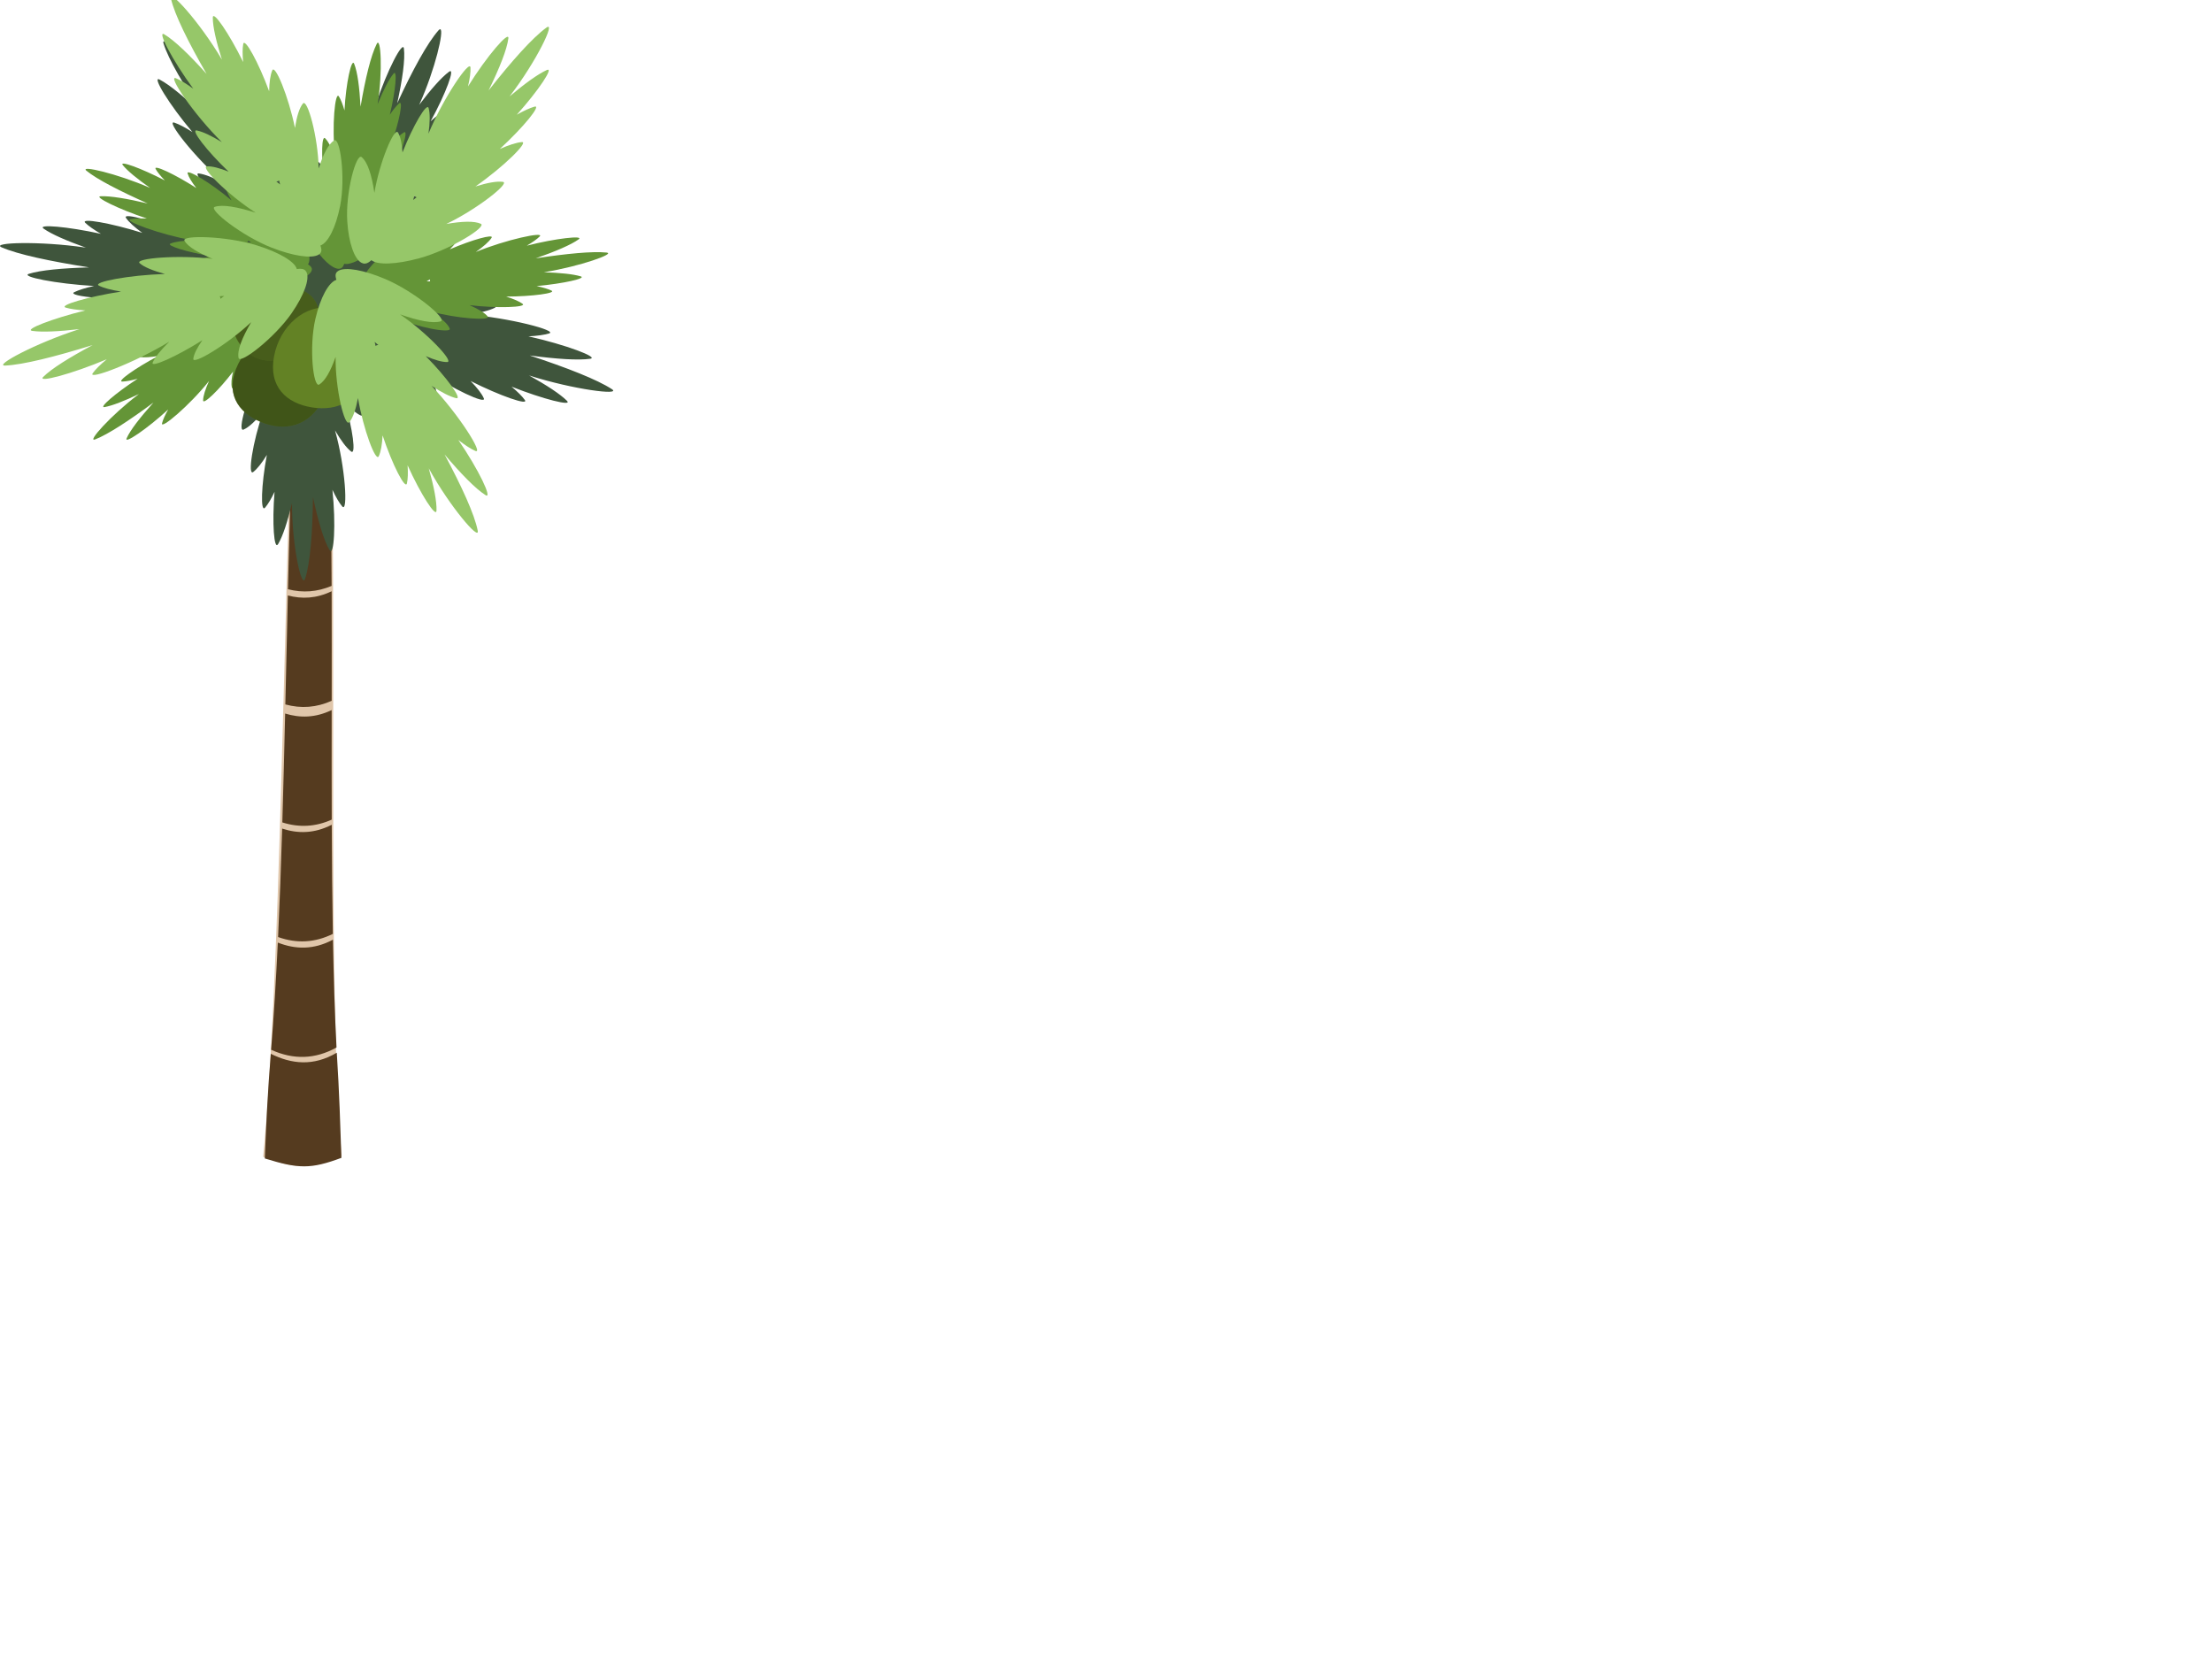 <?xml version="1.0"?><svg width="640" height="480" xmlns="http://www.w3.org/2000/svg" xmlns:xlink="http://www.w3.org/1999/xlink">
 <title>Palm tree</title>
 <defs>
  <linearGradient id="linearGradient3049">
   <stop stop-color="#638225" id="stop3051" offset="0"/>
   <stop stop-color="#bad681" id="stop3053" offset="1"/>
  </linearGradient>
  <linearGradient id="linearGradient2998">
   <stop stop-color="#be894f" id="stop3000" offset="0"/>
   <stop stop-color="#553b1f" id="stop3002" offset="1"/>
  </linearGradient>
  <filter id="filter3036">
   <feGaussianBlur id="feGaussianBlur3038" stdDeviation="1.596"/>
  </filter>
  <linearGradient y2="1.165" x2="4.859" y1="1.165" x1="4.741" gradientTransform="translate(-419.213,-67.68)" id="linearGradient3044" xlink:href="#linearGradient2998"/>
  <linearGradient gradientTransform="matrix(0.419,6.6016979e-2,-7.2698203e-2,0.38,153.281,-110.761)" y2="14.898" x2="1.614" y1="14.898" x1="-0.504" id="linearGradient3055" xlink:href="#linearGradient3049"/>
  <linearGradient y2="19.239" x2="2.14" y1="19.239" x1="-0.135" gradientTransform="matrix(0.193,0.255,-0.281,0.175,302.154,-42.211)" id="linearGradient3059" xlink:href="#linearGradient3049"/>
  <linearGradient y2="14.231" x2="1.866" y1="14.231" x1="-0.073" gradientTransform="matrix(0.387,0.159,-0.176,0.352,206.648,-107.485)" id="linearGradient3063" xlink:href="#linearGradient3049"/>
 </defs>
 <g>
  <title>Layer 1</title>
  <g id="layer1">
   <g id="g3040">
    <path fill="#e0c6aa" fill-rule="nonzero" stroke-linecap="round" stroke-linejoin="round" stroke-miterlimit="4" stroke-dashoffset="0" filter="url(#filter3036)" d="m85.065,99.939l10.267,0c2.529,77.52 -0.825,184.768 3.51,234.496c-11.401,3.728 -12.797,3.839 -22.712,0.284c4.955,-50.63 5.881,-153.931 8.936,-234.779z" id="rect2956"/>
    <path fill="url(#linearGradient3044)" fill-rule="nonzero" stroke-linecap="round" stroke-linejoin="round" stroke-miterlimit="4" stroke-dashoffset="0" id="path2993" d="m95.949,171.066c-4.412,2.125 -8.61,2.298 -12.668,1.214c-0.246,10.465 -0.483,21.005 -0.723,31.531c4.562,1.251 9.032,0.915 13.405,-1.049c0.01,-10.634 0.017,-21.258 -0.014,-31.696zm0.007,34.379c-4.698,2.265 -9.152,2.328 -13.454,1.004c-0.244,10.607 -0.507,21.16 -0.814,31.501c4.87,1.55 9.633,1.285 14.289,-0.809c-0.035,-10.431 -0.031,-21.051 -0.021,-31.696zm0.028,33.18c-5.027,2.577 -9.768,2.613 -14.345,1.109c-0.326,10.752 -0.708,21.273 -1.179,31.382c5.409,1.93 10.693,1.632 15.84,-0.914c-0.184,-10.156 -0.275,-20.75 -0.316,-31.576zm0.344,33.255c-5.615,3 -10.88,2.819 -15.946,0.839c-0.521,10.893 -1.153,21.308 -1.937,31.007c6.492,2.964 12.802,2.747 18.921,-0.659c-0.501,-9.672 -0.827,-20.156 -1.039,-31.187zm-0.681,-133.904c-3.976,1.725 -7.781,1.888 -11.468,0.989c-0.331,10.281 -0.61,20.842 -0.863,31.516c4.292,1.111 8.501,0.781 12.626,-0.959c-0.037,-10.806 -0.121,-21.386 -0.295,-31.546zm1.797,166.604c-6.793,4.003 -13.067,3.307 -19.09,0.315c-0.911,11.025 -1.357,20.598 -1.735,30.285c9.747,3.007 13.3,3.123 22.161,-0.18c-0.308,-9.066 -0.608,-19.076 -1.336,-30.42z"/>
   </g>
   <path fill="#3f553c" fill-rule="nonzero" stroke-width="0.394" stroke-linecap="round" stroke-linejoin="round" stroke-miterlimit="4" stroke-dashoffset="0" id="path2913" d="m127.363,8.456c-0.126,-0.016 -0.292,0.097 -0.505,0.338c-3.247,3.68 -7.495,11.5 -11.929,21.075c1.524,-6.983 2.32,-12.635 1.94,-15.827c-0.29,-2.438 -4.855,6.271 -8.024,15.876c-0.031,-2.294 -0.228,-4.153 -0.624,-5.453c-0.752,-2.462 -5.583,10.192 -7.227,21.075c-0.362,-3.266 -0.937,-5.773 -1.767,-7.238c-0.893,-1.575 -3.176,5.838 -4.251,14.042c-0.786,-2.495 -1.672,-4.351 -2.67,-5.356c-0.319,-0.322 -0.661,-0.013 -0.983,0.76c-1.403,-4.788 -3.034,-8.148 -3.706,-7.178c-0.941,1.357 -1.501,3.862 -1.767,7.178c-2.564,-9.065 -7.114,-18.144 -7.771,-16.238c-0.467,1.355 -0.603,3.456 -0.465,6.104c-3.705,-8.212 -8.255,-15.207 -8.475,-13.185c-0.14,1.29 -0.009,3.053 0.359,5.199c-4.674,-8.054 -9.87,-14.559 -9.711,-12.305c0.188,2.652 1.484,6.847 3.52,11.979c-0.052,-0.076 -0.094,-0.153 -0.146,-0.229c-6.968,-10.11 -16.821,-19.664 -15.848,-16.491c1.393,4.543 5.909,12.237 11.876,21.099c-5.35,-5.202 -9.944,-9.079 -13.019,-10.664c-2.348,-1.21 2.765,7.242 9.498,15.188c-2.068,-1.317 -3.841,-2.259 -5.234,-2.726c-2.64,-0.885 5.846,10.068 14.613,17.637c-3.13,-1.642 -5.712,-2.688 -7.506,-2.931c-1.93,-0.262 3.366,5.754 10.07,11.34c-2.689,-0.878 -4.868,-1.307 -6.35,-1.158c-1.202,0.12 1.155,2.683 4.982,5.742c0.754,1.35 1.825,2.873 3.175,4.524c-8.142,-5.463 -19.81,-10.02 -19.196,-8.143c0.503,1.537 2.213,3.579 4.782,5.947c-9.195,-4.228 -19.703,-7.111 -18.558,-5.404c0.814,1.213 2.446,2.691 4.729,4.343c-9.241,-2.886 -18.027,-4.391 -16.499,-2.907c0.975,0.947 2.511,2.02 4.53,3.185c-9.749,-2.12 -18.55,-2.874 -16.579,-1.496c2.319,1.621 6.644,3.507 12.235,5.501c-0.097,-0.015 -0.195,-0.034 -0.292,-0.048c-12.964,-1.911 -27.366,-1.477 -24.098,-0.048c4.679,2.045 14.035,4.031 25.307,5.803c-7.835,0.222 -14.076,0.804 -17.416,1.858c-2.55,0.805 7.819,2.878 18.837,3.523c-2.454,0.543 -4.407,1.142 -5.712,1.785c-2.473,1.219 12.197,2.645 24.244,1.653c-3.423,1.054 -5.988,2.121 -7.373,3.185c-1.49,1.144 6.976,1.496 16.021,0.603c-2.5,1.257 -4.3,2.461 -5.154,3.571c-1.204,1.564 10.78,0.688 20.299,-1.99c-4.725,2.813 -7.965,5.425 -8.675,7.504c-0.448,1.311 5.976,0.452 12.633,-1.641c-4.274,6.336 -7.131,13.816 -5.407,13.596c2.081,-0.266 4.917,-2.209 8.157,-5.236c-4.636,8.173 -7.708,19.369 -5.765,18.518c1.591,-0.697 3.536,-2.553 5.699,-5.236c-3.124,8.919 -4.568,18.804 -2.896,17.504c1.188,-0.923 2.515,-2.635 3.945,-4.946c-1.659,8.745 -1.886,16.868 -0.518,15.26c0.873,-1.026 1.794,-2.576 2.737,-4.572c-0.744,9.079 -0.146,17.091 1.036,15.104c1.391,-2.338 2.739,-6.516 4.012,-11.846c-0,0.09 0,0.176 0,0.265c-0.003,11.927 2.769,24.764 3.799,21.606c1.475,-4.522 2.15,-13.221 2.272,-23.608c1.495,6.988 3.115,12.496 4.796,15.321c1.283,2.157 1.887,-7.476 0.824,-17.456c0.983,2.113 1.935,3.77 2.843,4.837c1.721,2.022 0.922,-11.364 -2.086,-22.004c1.694,2.9 3.271,5.033 4.65,6.104c1.482,1.152 0.518,-6.487 -1.9,-14.452c1.766,2.04 3.36,3.453 4.703,4.041c1.892,0.829 -0.985,-9.763 -5.42,-17.866c1.896,1.881 3.682,3.429 5.287,4.56c0.01,0.007 0.017,0.017 0.027,0.024c3.802,3.319 7.214,5.415 7.453,4.331c0.411,-1.872 -0.675,-4.957 -2.75,-8.734c6.961,6.675 17.578,13.008 17.336,11.062c-0.198,-1.594 -1.488,-3.871 -3.56,-6.611c8.236,5.626 18.028,10.138 17.23,8.276c-0.567,-1.323 -1.897,-3.028 -3.826,-5.018c8.541,4.312 16.907,7.193 15.689,5.489c-0.778,-1.087 -2.089,-2.392 -3.852,-3.86c9.189,3.639 17.722,5.772 16.048,4.102c-1.97,-1.965 -5.867,-4.506 -10.986,-7.359c0.093,0.03 0.186,0.067 0.279,0.097c12.395,3.945 26.642,5.811 23.699,3.884c-4.212,-2.758 -13.024,-6.209 -23.779,-9.747c7.756,1.029 14.017,1.459 17.509,0.953c2.666,-0.387 -7.144,-4.09 -17.868,-6.478c2.521,-0.144 4.555,-0.419 5.965,-0.844c2.67,-0.806 -11.501,-4.537 -23.553,-5.477c3.574,-0.493 6.309,-1.139 7.878,-1.966c1.688,-0.89 -6.572,-2.588 -15.649,-3.149c2.704,-0.839 4.697,-1.734 5.752,-2.69c1.487,-1.348 -10.477,-2.401 -20.365,-1.279c5.194,-2.017 8.89,-4.074 9.99,-6.008c0.472,-0.829 -2.387,-1.164 -6.443,-0.989c4.116,-3.436 6.848,-6.678 5.619,-6.961c-2.038,-0.468 -5.479,0.36 -9.737,2.051c7.693,-5.976 15.198,-15.285 13.045,-15.164c-1.763,0.099 -4.334,1.154 -7.453,2.895c6.604,-7.185 12.065,-15.842 9.977,-15.212c-1.484,0.447 -3.439,1.572 -5.726,3.221c5.175,-7.528 8.763,-14.976 6.828,-13.958c-1.235,0.65 -2.733,1.78 -4.437,3.305c4.467,-8.15 7.249,-15.778 5.327,-14.344c-2.261,1.688 -5.251,5.104 -8.648,9.603c0.037,-0.083 0.082,-0.17 0.12,-0.253c4.5,-10.007 7.199,-21.491 5.978,-21.642zm-45.008,54.72c0.007,0.021 0.007,0.039 0.013,0.06c0.008,0.278 0.026,0.559 0.04,0.844c-0.267,-0.186 -0.527,-0.371 -0.81,-0.567c0.349,-0.022 0.604,-0.126 0.757,-0.338zm19.01,0.639c0.224,0.244 0.479,0.373 0.757,0.362c-0.294,0.34 -0.557,0.657 -0.797,0.965c0.016,-0.427 0.026,-0.867 0.04,-1.327zm-35.895,17.178c0.431,0.184 0.838,0.339 1.222,0.483c-0.462,0.082 -0.951,0.174 -1.448,0.265c0.211,-0.253 0.3,-0.504 0.226,-0.748zm49.763,11.255c-0.257,0.215 -0.385,0.448 -0.359,0.7c-0.389,-0.249 -0.752,-0.473 -1.103,-0.676c0.47,-0.007 0.954,-0.013 1.461,-0.024zm-26.755,14.235c0.163,0.401 0.326,0.824 0.505,1.255c-0.309,-0.149 -0.597,-0.178 -0.85,-0.072c0.13,-0.416 0.251,-0.815 0.345,-1.182z"/>
   <path fill="#649537" fill-rule="nonzero" stroke-width="0.31" stroke-linecap="round" stroke-linejoin="round" stroke-miterlimit="4" stroke-dashoffset="0" id="path2924" d="m90.127,78.41c0.226,-0.52 0.113,-1.017 -0.379,-1.46c-0.202,-0.182 -0.408,-0.342 -0.629,-0.48c0.99,-1.401 0.193,-5.159 -2.263,-9.705c-3.215,-5.95 -10.324,-12.719 -10.824,-11.277c-0.497,1.434 0.062,3.924 1.333,7.041c-4.825,-5.762 -12.542,-11.54 -12.534,-9.998c0.006,1.263 0.8,3.149 2.166,5.454c-5.922,-5.04 -13.166,-9.326 -12.716,-7.807c0.32,1.08 1.203,2.52 2.527,4.227c-6.282,-4.035 -12.565,-6.934 -11.771,-5.506c0.507,0.911 1.416,2.031 2.659,3.316c-6.853,-3.558 -13.328,-5.888 -12.174,-4.451c1.359,1.69 4.172,3.979 7.912,6.607c-0.07,-0.031 -0.14,-0.061 -0.21,-0.091c-9.334,-4.044 -20.321,-6.607 -18.198,-4.871c3.039,2.484 9.618,5.864 17.707,9.463c-5.976,-1.404 -10.833,-2.219 -13.614,-2.092c-2.123,0.097 5.21,3.748 13.381,6.444c-1.987,-0.082 -3.607,-0.027 -4.75,0.198c-2.166,0.425 8.577,4.446 17.924,6.112c-2.844,0.11 -5.045,0.406 -6.351,0.933c-1.404,0.566 4.908,2.529 11.962,3.668c-2.195,0.449 -3.844,0.999 -4.76,1.667c-1.29,0.94 7.976,2.68 15.821,2.564c-4.255,1.179 -7.338,2.504 -8.379,3.932c-0.919,1.26 9.347,2.016 16.463,0.539c5.337,-1.107 9.019,-2.867 9.696,-4.426zm-17.47,-8.224c-0.369,-0.031 -0.75,-0.061 -1.148,-0.091c0.221,-0.149 0.34,-0.322 0.343,-0.522c0.281,0.225 0.549,0.428 0.805,0.613z"/>
   <path fill="#649537" fill-rule="nonzero" stroke-width="0.31" stroke-linecap="round" stroke-linejoin="round" stroke-miterlimit="4" stroke-dashoffset="0" id="path2926" d="m83.739,85.503c-0.426,-0.403 -0.97,-0.518 -1.619,-0.296c-0.267,0.091 -0.512,0.194 -0.743,0.319c-0.989,-1.401 -5.082,-2.313 -10.656,-2.182c-7.296,0.17 -17.037,3.212 -15.802,4.226c1.227,1.009 3.953,1.587 7.602,1.839c-7.78,1.577 -16.782,5.534 -15.236,6.172c1.266,0.522 3.485,0.654 6.362,0.488c-7.514,2.784 -14.827,6.973 -13.119,7.236c1.214,0.186 3.024,0.059 5.285,-0.321c-6.659,3.501 -12.182,7.476 -10.422,7.416c1.124,-0.038 2.623,-0.321 4.428,-0.811c-6.42,4.171 -11.454,8.542 -9.535,8.189c2.259,-0.416 5.723,-1.782 9.914,-3.772c-0.06,0.045 -0.119,0.09 -0.179,0.136c-7.942,6.015 -15.092,14.013 -12.469,12.985c3.754,-1.471 9.882,-5.49 16.859,-10.663c-3.898,4.346 -6.742,8.014 -7.775,10.361c-0.789,1.793 5.925,-2.735 12.033,-8.353c-0.911,1.605 -1.532,2.965 -1.784,4.002c-0.478,1.965 8.029,-5.223 13.596,-12.241c-1.076,2.393 -1.699,4.333 -1.717,5.63c-0.019,1.395 4.579,-2.995 8.662,-8.341c-0.467,1.999 -0.604,3.589 -0.318,4.623c0.403,1.457 6.01,-5.463 9.168,-11.986c-0.596,4.003 -0.556,7.1 0.438,8.556c0.878,1.284 5.918,-6.873 7.41,-13.361c1.119,-4.866 0.894,-8.64 -0.383,-9.849zm-15.52,10.985c-0.185,0.292 -0.374,0.594 -0.571,0.909c-0.056,-0.245 -0.181,-0.415 -0.379,-0.501c0.343,-0.138 0.657,-0.275 0.949,-0.408z"/>
   <path fill="url(#linearGradient3063)" fill-rule="nonzero" stroke-linecap="round" stroke-linejoin="round" stroke-miterlimit="4" stroke-dashoffset="0" id="path3061" d="m93.6,115.395c-4.088,8.184 -11.321,9.505 -18.124,6.703c-6.803,-2.802 -10.612,-8.671 -6.524,-16.855c4.088,-8.184 12.927,-12.552 19.73,-9.75c6.803,2.802 9.006,11.718 4.918,19.903z"/>
   <path opacity="0.35" fill="#000000" fill-rule="nonzero" stroke-linecap="round" stroke-linejoin="round" stroke-miterlimit="4" stroke-dashoffset="0" d="m93.6,115.395c-4.088,8.184 -11.321,9.505 -18.124,6.703c-6.803,-2.802 -10.612,-8.671 -6.524,-16.855c4.088,-8.184 12.927,-12.552 19.73,-9.75c6.803,2.802 9.006,11.718 4.918,19.903z" id="path3101"/>
   <path fill="url(#linearGradient3059)" fill-rule="nonzero" stroke-linecap="round" stroke-linejoin="round" stroke-miterlimit="4" stroke-dashoffset="0" id="path3057" d="m85.125,102.081c-6.537,4.079 -12.103,2.265 -15.493,-2.216c-3.39,-4.481 -3.327,-9.94 3.21,-14.019c6.537,-4.079 14.595,-3.752 17.985,0.729c3.39,4.481 0.836,11.428 -5.702,15.507z"/>
   <path fill="#649537" fill-rule="nonzero" stroke-width="0.31" stroke-linecap="round" stroke-linejoin="round" stroke-miterlimit="4" stroke-dashoffset="0" id="path2928" d="m103.964,83.918c0.15,0.542 0.56,0.886 1.244,0.986c0.281,0.041 0.551,0.062 0.819,0.057c0.094,1.662 3.151,4.296 8.063,6.693c6.43,3.137 16.549,4.881 16.031,3.444c-0.515,-1.428 -2.567,-3.157 -5.598,-5.019c7.618,2.132 17.596,2.749 16.601,1.499c-0.815,-1.023 -2.669,-2.137 -5.258,-3.288c8.046,0.965 16.684,0.619 15.343,-0.378c-0.952,-0.708 -2.594,-1.413 -4.765,-2.1c7.695,-0.042 14.661,-1.008 13.1,-1.748c-0.997,-0.473 -2.454,-0.902 -4.288,-1.29c7.853,-0.732 14.611,-2.262 12.751,-2.819c-2.189,-0.656 -5.943,-1.029 -10.669,-1.187c0.077,-0.012 0.153,-0.025 0.229,-0.037c10.182,-1.648 20.757,-5.375 17.918,-5.663c-4.064,-0.412 -11.579,0.319 -20.463,1.671c5.758,-2.019 10.23,-3.925 12.409,-5.498c1.664,-1.202 -6.638,-0.292 -15.01,1.837c1.668,-0.984 2.949,-1.886 3.735,-2.673c1.488,-1.491 -9.824,0.921 -18.491,4.51c2.241,-1.593 3.841,-2.998 4.565,-4.117c0.779,-1.203 -5.612,0.54 -12.076,3.344c1.497,-1.526 2.484,-2.845 2.8,-3.872c0.446,-1.447 -8.202,2.039 -14.506,6.282c2.703,-3.208 4.36,-5.916 4.29,-7.628c-0.061,-1.511 -8.891,3.304 -13.729,8.267c-3.628,3.722 -5.493,7.101 -5.044,8.726zm19.476,-2.553c0.319,-0.17 0.649,-0.347 0.992,-0.533c-0.084,0.238 -0.07,0.442 0.056,0.606c-0.373,-0.034 -0.721,-0.057 -1.048,-0.073z"/>
   <path fill="#649537" fill-rule="nonzero" stroke-width="0.31" stroke-linecap="round" stroke-linejoin="round" stroke-miterlimit="4" stroke-dashoffset="0" id="path2930" d="m97.871,77.766c0.613,0.041 1.103,-0.204 1.422,-0.763c0.131,-0.23 0.238,-0.456 0.317,-0.688c1.767,0.441 5.482,-1.367 9.53,-4.848c5.3,-4.557 10.303,-12.733 8.638,-12.738c-1.655,-0.005 -4.107,1.221 -7.006,3.249c4.623,-5.897 8.403,-14.306 6.784,-13.841c-1.326,0.381 -3.073,1.63 -5.09,3.5c3.537,-6.633 5.889,-14.188 4.426,-13.346c-1.04,0.599 -2.292,1.793 -3.693,3.448c2.374,-6.647 3.553,-12.956 2.289,-11.843c-0.807,0.711 -1.714,1.832 -2.696,3.292c1.702,-7 2.226,-13.307 1.059,-11.878c-1.373,1.681 -2.943,4.8 -4.594,8.825c0.011,-0.07 0.022,-0.139 0.033,-0.209c1.476,-9.295 0.903,-19.583 -0.29,-17.227c-1.708,3.374 -3.305,10.083 -4.683,18.166c-0.301,-5.598 -0.888,-10.052 -1.849,-12.425c-0.733,-1.812 -2.391,5.631 -2.796,13.518c-0.505,-1.747 -1.045,-3.135 -1.621,-4.059c-1.091,-1.751 -2.124,8.759 -1.095,17.358c-0.962,-2.433 -1.927,-4.253 -2.869,-5.229c-1.013,-1.049 -1.199,5.008 -0.299,11.462c-1.125,-1.77 -2.194,-3.036 -3.168,-3.631c-1.372,-0.839 -0.446,7.712 2.009,14.48c-2.505,-3.339 -4.815,-5.617 -6.626,-6.096c-1.599,-0.422 0.661,8.704 4.329,14.434c2.751,4.298 5.697,6.967 7.537,7.091zm3.451,-17.592c-0.077,-0.329 -0.159,-0.669 -0.245,-1.023c0.222,0.148 0.44,0.199 0.651,0.142c-0.153,0.311 -0.287,0.603 -0.405,0.88z"/>
   <path opacity="0.284" fill="#000000" fill-rule="nonzero" stroke-linecap="round" stroke-linejoin="round" stroke-miterlimit="4" stroke-dashoffset="0" d="m85.125,102.081c-6.537,4.079 -12.103,2.265 -15.493,-2.216c-3.39,-4.481 -3.327,-9.94 3.21,-14.019c6.537,-4.079 14.595,-3.752 17.985,0.729c3.39,4.481 0.836,11.428 -5.702,15.507z" id="path3105"/>
   <path fill="#96c769" fill-rule="nonzero" stroke-width="0.394" stroke-linecap="round" stroke-linejoin="round" stroke-miterlimit="4" stroke-dashoffset="0" d="m88.696,78.77c-0.311,-0.651 -0.903,-1.006 -1.784,-1.003c-0.362,0.001 -0.705,0.026 -1.04,0.082c-0.495,-2.065 -4.925,-4.793 -11.625,-6.875c-8.77,-2.726 -21.847,-3.014 -20.871,-1.311c0.97,1.693 3.934,3.475 8.156,5.24c-10.03,-1.244 -22.674,-0.147 -21.143,1.233c1.254,1.13 3.831,2.177 7.336,3.135c-10.301,0.298 -21.047,2.351 -19.14,3.349c1.355,0.709 3.572,1.284 6.448,1.738c-9.632,1.495 -18.142,4.011 -16.018,4.646c1.356,0.405 3.28,0.671 5.667,0.812c-9.674,2.389 -17.795,5.573 -15.337,5.922c2.891,0.411 7.681,0.175 13.639,-0.512c-0.093,0.03 -0.186,0.06 -0.279,0.09c-12.384,3.974 -24.788,10.626 -21.165,10.455c5.186,-0.245 14.437,-2.571 25.262,-5.929c-6.756,3.609 -11.927,6.835 -14.3,9.215c-1.812,1.818 8.385,-0.879 18.391,-5.116c-1.866,1.546 -3.267,2.916 -4.072,4.049c-1.526,2.147 12.101,-2.996 22.145,-9.117c-2.446,2.417 -4.132,4.477 -4.784,6.014c-0.702,1.653 6.91,-1.728 14.372,-6.453c-1.529,2.192 -2.466,4.031 -2.629,5.377c-0.23,1.896 9.815,-4.092 16.749,-10.591c-2.658,4.527 -4.118,8.23 -3.642,10.363c0.42,1.882 10.39,-5.807 15.325,-12.933c3.701,-5.344 5.27,-9.927 4.337,-11.88zm-23.824,6.849c-0.362,0.273 -0.734,0.557 -1.122,0.854c0.052,-0.314 -0.013,-0.567 -0.207,-0.749c0.475,-0.027 0.916,-0.063 1.329,-0.105z" id="path2940"/>
   <path fill="url(#linearGradient3055)" fill-rule="nonzero" stroke-linecap="round" stroke-linejoin="round" stroke-miterlimit="4" stroke-dashoffset="0" id="path3046" d="m105.964,107.253c-1.692,8.854 -8.328,11.783 -15.688,10.623c-7.36,-1.16 -12.67,-5.971 -10.978,-14.826c1.692,-8.854 9.039,-15.099 16.399,-13.939c7.36,1.16 11.959,9.288 10.267,18.142z"/>
   <path fill="#96c769" fill-rule="nonzero" stroke-width="0.394" stroke-linecap="round" stroke-linejoin="round" stroke-miterlimit="4" stroke-dashoffset="0" d="m97.988,78.303c-0.673,0.36 -0.988,0.938 -0.876,1.731c0.046,0.326 0.115,0.632 0.217,0.927c-2.196,0.7 -4.632,5.028 -6.083,11.322c-1.9,8.239 -0.607,20.059 1.134,18.97c1.731,-1.083 3.314,-3.973 4.723,-7.995c-0.126,9.192 2.629,20.452 3.948,18.903c1.08,-1.269 1.908,-3.72 2.523,-6.997c1.593,9.247 5.159,18.678 6.015,16.837c0.608,-1.308 0.964,-3.377 1.107,-6.025c2.819,8.497 6.615,15.857 7.048,13.864c0.276,-1.272 0.33,-3.038 0.191,-5.207c3.801,8.424 8.279,15.351 8.359,13.093c0.094,-2.656 -0.753,-6.943 -2.237,-12.229c0.044,0.08 0.088,0.16 0.132,0.24c5.866,10.671 14.662,21.032 14.029,17.788c-0.906,-4.643 -4.585,-12.695 -9.587,-22.037c4.775,5.645 8.937,9.908 11.83,11.753c2.209,1.409 -1.992,-7.448 -7.853,-15.945c1.919,1.492 3.588,2.586 4.926,3.172c2.534,1.111 -4.762,-10.537 -12.688,-18.836c2.942,1.907 5.401,3.173 7.161,3.572c1.893,0.429 -2.738,-6.014 -8.821,-12.159c2.584,1.109 4.708,1.727 6.199,1.708c2.101,-0.026 -5.68,-8.342 -13.634,-13.792c5.274,1.839 9.501,2.699 11.773,2.008c2.005,-0.61 -7.625,-8.65 -16.019,-12.22c-6.296,-2.678 -11.497,-3.528 -13.516,-2.448zm10.416,20.628c0.343,0.292 0.699,0.593 1.071,0.906c-0.349,-0.008 -0.618,0.082 -0.793,0.279c-0.088,-0.425 -0.182,-0.818 -0.278,-1.185z" id="path2942"/>
   <path fill="#96c769" fill-rule="nonzero" stroke-width="0.394" stroke-linecap="round" stroke-linejoin="round" stroke-miterlimit="4" stroke-dashoffset="0" d="m104.568,76.023c0.67,0.365 1.379,0.34 2.093,-0.128c0.294,-0.192 0.556,-0.394 0.793,-0.616c1.727,1.417 7.078,1.292 13.859,-0.558c8.877,-2.422 19.693,-9.103 17.808,-9.971c-1.874,-0.863 -5.427,-0.745 -9.991,0.053c8.952,-4.293 18.527,-11.871 16.398,-12.183c-1.744,-0.255 -4.51,0.256 -7.974,1.331c8.183,-5.69 15.602,-13.042 13.412,-12.845c-1.556,0.14 -3.727,0.845 -6.357,1.997c6.872,-6.309 12.177,-12.855 10.042,-12.247c-1.363,0.388 -3.096,1.189 -5.128,2.336c6.332,-7.058 10.892,-13.941 8.67,-12.925c-2.614,1.195 -6.356,3.919 -10.76,7.629c0.057,-0.073 0.113,-0.147 0.169,-0.22c7.519,-9.779 13.337,-21.747 10.502,-19.692c-4.059,2.942 -10.088,9.725 -16.734,18.179c3.178,-6.507 5.313,-11.864 5.715,-15.054c0.307,-2.436 -6.253,5.148 -11.671,13.885c0.526,-2.243 0.786,-4.098 0.714,-5.445c-0.137,-2.552 -7.916,8.834 -12.156,19.123c0.439,-3.258 0.488,-5.824 0.033,-7.419c-0.489,-1.715 -4.509,5.059 -7.546,12.847c-0.163,-2.591 -0.58,-4.581 -1.311,-5.761c-1.029,-1.663 -5.354,8.517 -6.825,17.467c-0.742,-5.086 -1.93,-8.868 -3.684,-10.35c-1.548,-1.307 -4.723,10.216 -4.164,18.618c0.419,6.302 2.082,10.857 4.092,11.951zm14.976,-18.167c0.119,-0.413 0.24,-0.841 0.365,-1.287c0.159,0.283 0.374,0.454 0.649,0.499c-0.369,0.273 -0.704,0.536 -1.013,0.788z" id="path2944"/>
   <path fill="#96c769" fill-rule="nonzero" stroke-width="0.394" stroke-linecap="round" stroke-linejoin="round" stroke-miterlimit="4" stroke-dashoffset="0" d="m92.134,73.713c0.661,-0.378 0.957,-0.964 0.819,-1.754c-0.057,-0.325 -0.135,-0.628 -0.247,-0.921c2.172,-0.759 4.465,-5.151 5.71,-11.481c1.629,-8.286 -0.051,-20.066 -1.755,-18.931c-1.695,1.129 -3.183,4.06 -4.459,8.119c-0.175,-9.192 -3.297,-20.372 -4.565,-18.788c-1.038,1.297 -1.785,3.77 -2.293,7.062c-1.895,-9.2 -5.768,-18.53 -6.564,-16.667c-0.565,1.324 -0.853,3.402 -0.909,6.052c-3.096,-8.417 -7.131,-15.671 -7.499,-13.667c-0.235,1.279 -0.23,3.046 -0.02,5.21c-4.075,-8.318 -8.778,-15.121 -8.784,-12.862c-0.007,2.658 0.98,6.92 2.637,12.163c-0.047,-0.079 -0.093,-0.158 -0.14,-0.237c-6.213,-10.508 -15.344,-20.626 -14.605,-17.401c1.057,4.617 4.999,12.565 10.305,21.768c-4.958,-5.513 -9.257,-9.662 -12.21,-11.429c-2.254,-1.349 2.235,7.391 8.372,15.726c-1.967,-1.439 -3.671,-2.488 -5.028,-3.037c-2.569,-1.042 5.105,10.404 13.299,18.485c-3.003,-1.827 -5.502,-3.025 -7.275,-3.377c-1.906,-0.378 2.934,5.938 9.215,11.915c-2.619,-1.038 -4.763,-1.599 -6.253,-1.54c-2.099,0.083 5.95,8.184 14.08,13.418c-5.332,-1.695 -9.585,-2.441 -11.833,-1.689c-1.984,0.664 7.905,8.44 16.412,11.782c6.381,2.506 11.607,3.216 13.59,2.081zm-11.087,-20.338c-0.352,-0.283 -0.718,-0.574 -1.1,-0.877c0.35,-0.001 0.615,-0.098 0.783,-0.3c0.102,0.423 0.208,0.813 0.317,1.177z" id="path2946"/>
  </g>
 </g>
</svg>